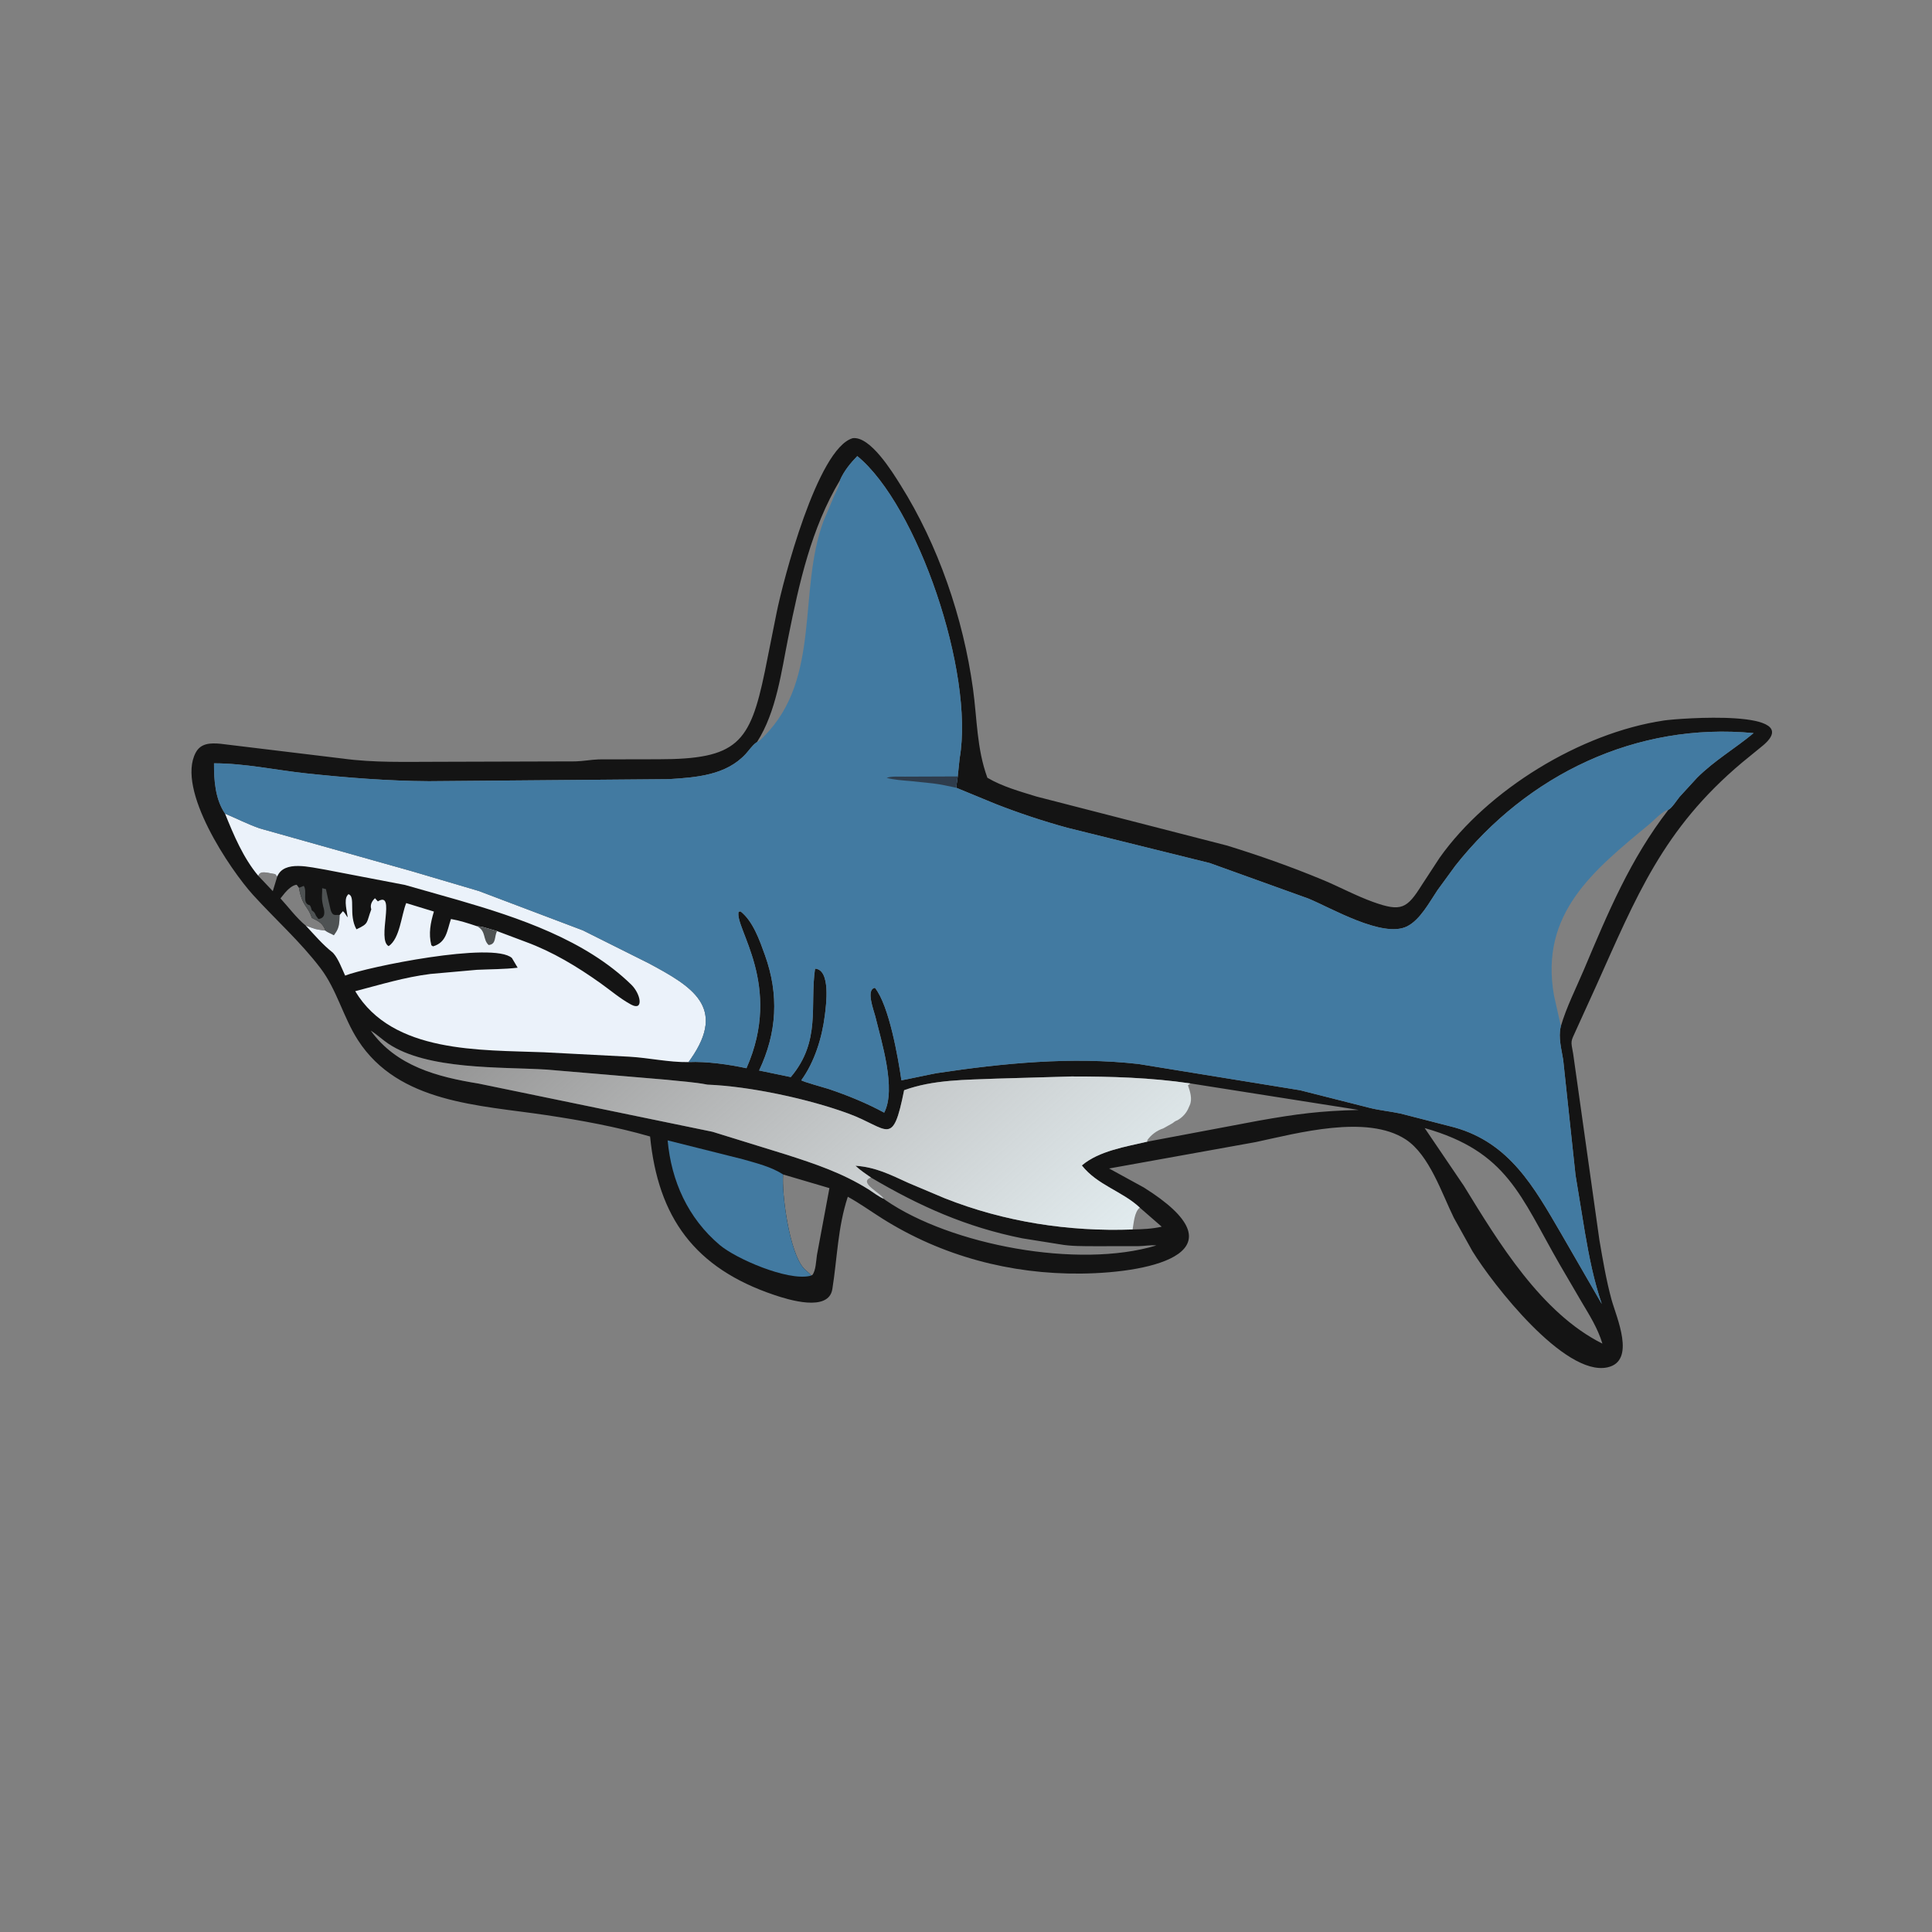 <svg version="1.1" xmlns="http://www.w3.org/2000/svg" style="display: block;" viewBox="0 0 2048 2048" width="640" height="640">
<rect x="0" y="0" width="2048" height="2048" fill="#808080" stroke="none"/>
<defs>
	<linearGradient id="Gradient1" gradientUnits="userSpaceOnUse" x1="620.043" y1="890.906" x2="1084.84" y2="1405.93">
		<stop class="stop0" offset="0" stop-opacity="0.067" stop-color="rgb(255,255,255)"/>
		<stop class="stop1" offset="1" stop-opacity="1" stop-color="rgb(225,235,238)"/>
	</linearGradient>
</defs>
<path transform="translate(0,0)" fill="rgb(20,20,20)" d="M 903.899 464.5 C 922.532 462.078 945.982 500.433 954.325 513.696 C 994.676 577.844 1021.06 655.082 1031.41 730.162 C 1035.85 762.358 1035.32 793.386 1046.66 824.445 C 1062.55 833.843 1081.22 838.945 1098.75 844.373 L 1300.88 896.374 C 1335.14 906.959 1369.41 919.043 1402.51 932.854 C 1420.3 940.278 1437.51 949.633 1455.65 956.152 C 1485.42 966.846 1491.48 963.137 1507.14 938.209 L 1526.04 909.289 C 1577.05 837.291 1675.24 776.965 1763.82 763.75 C 1779.06 761.476 1915.53 751.136 1868.72 790.326 L 1846.5 808.479 C 1762.66 878.979 1734.61 950.302 1691.86 1045.44 L 1670.85 1091.63 C 1664.79 1105.05 1664.97 1102.48 1667.65 1117.23 L 1695.4 1314.28 C 1699.03 1335.41 1702.61 1356.78 1708.24 1377.48 C 1713.26 1395.96 1734.77 1442.88 1703.82 1449.49 C 1658.47 1459.17 1582.47 1361.48 1560.87 1326.37 L 1541.18 1291 C 1528.46 1265.29 1515.21 1224.21 1490.08 1207.82 C 1448.9 1180.95 1374.91 1201.33 1331.08 1210.67 L 1175.72 1238.64 L 1212.49 1258.78 C 1319.29 1325.79 1225.03 1349.23 1145.86 1350.05 C 1071.17 1350.82 998.437 1331.49 935.282 1291.71 C 923.02 1283.98 911.438 1275.61 898.707 1268.6 C 887.988 1301.21 887.601 1333.36 882.318 1366.51 C 878.38 1391.22 835.36 1377.64 820.864 1372.76 C 736.047 1344.23 697.586 1290.2 689.113 1204.74 C 653.094 1194.35 616.049 1187.62 579 1182.06 C 508.18 1171.44 422.506 1169.5 379.384 1102.51 C 363.913 1078.48 357.133 1049.28 339.869 1026.5 C 318.64 998.483 291.877 974.644 268.287 948.699 C 244.097 922.094 186.457 836.939 207.5 797.743 C 212.981 787.534 223.413 787.554 233.541 788.407 L 363 804.073 C 396.883 808.685 429.997 807.498 464.156 807.518 L 610.023 807.099 C 618.439 806.876 626.646 805.243 635 804.976 L 697.79 804.847 C 781.614 804.841 795.021 787.809 810.769 711.805 L 823.336 649.005 C 829.891 616.551 866.425 475.261 903.899 464.5 z M 890.39 509.089 C 859.931 559.98 847.202 617.995 835.627 675.472 C 828.24 712.153 823.033 754.472 802.467 786.602 L 801.382 787.361 C 797.392 790.251 793.999 795.399 790.599 799.105 C 769.651 821.934 737.959 824.103 709.068 825.926 L 454.589 828.096 C 411.786 827.873 366.558 824.319 324 819.728 C 291.941 816.269 259.108 809.098 226.859 809.144 C 226.748 827.014 228.135 847.29 238.565 862.477 C 251.017 867.666 262.467 873.634 275.432 878.14 L 436.105 923.37 L 507.545 944.472 L 617.831 986.192 L 687.852 1021.19 C 733.57 1045.69 770.43 1067.61 732.352 1122.41 L 729.887 1125.85 C 748.83 1124.95 772.897 1128.37 791.284 1132.36 C 830.286 1044.2 778.31 983.631 782.977 966.5 L 785 966.102 C 798.277 976.543 805.314 996.981 810.871 1012.45 C 825.978 1054.49 823.625 1094.76 804.685 1134.78 L 838.262 1141.75 C 870.561 1103.53 858.237 1066.26 863.992 1026.8 C 880.885 1027.93 875.71 1065.68 874.318 1076.67 C 871.335 1100.22 863.469 1125.73 849.428 1145.1 C 850.696 1146.6 874.812 1153.16 878.595 1154.43 C 898.631 1161.2 918.665 1169.35 937.261 1179.46 C 950.383 1154.52 934.194 1103.51 927.836 1077.32 C 926.376 1071.31 917.511 1048.74 927.5 1047.13 C 942.695 1066.28 952.126 1121.89 955.553 1145.18 C 955.964 1145.29 989.738 1138.08 992.875 1137.61 C 1063.14 1127.04 1136.12 1119.82 1207 1127.9 L 1378.2 1155.72 L 1452.34 1174.5 C 1462.92 1177.1 1473.97 1178.13 1484.64 1180.41 L 1541.5 1195.02 C 1600.23 1211.38 1626.01 1258.1 1655.08 1308 L 1697.97 1382.29 C 1689.51 1357.52 1684.56 1332.4 1680.12 1306.64 L 1670.13 1245.72 L 1657.05 1123.5 C 1655.28 1112.33 1651.74 1099.85 1654.38 1088.63 L 1654.6 1087.79 C 1660.47 1067.59 1670.74 1047.46 1678.97 1028 C 1704.49 967.584 1728.14 910.569 1768.62 858.37 C 1772.16 856.714 1777.71 847.953 1780.41 844.693 L 1798.95 824.471 C 1817.47 806.025 1839.12 793.564 1858.9 777.116 C 1734.45 765.325 1619.02 821.183 1542.79 917.605 L 1523.81 943.611 C 1515.33 956.171 1505.49 975.082 1491.47 982.035 C 1465.73 994.799 1410.69 962.215 1386.87 952.5 L 1282.4 914.881 L 1131.5 877.49 C 1105.62 870.395 1080.06 861.91 1055.07 852.112 L 1013.56 835.009 L 1015.25 823.063 L 1017.31 803.546 C 1032.92 713.11 972.52 535.704 908.751 483.465 C 901.481 490.92 894.546 499.471 890.39 509.089 z M 755.212 1199.71 L 833.206 1223.82 C 864.114 1233.73 892.989 1243.42 920.594 1260.73 C 925.768 1263.98 931.15 1268.39 936.742 1270.71 C 934.201 1264.84 909.213 1253.6 923.236 1248.21 C 917.651 1244.27 911.759 1240.51 906.858 1235.73 C 928.246 1237.19 943.885 1245.23 963 1253.97 L 1001.44 1270.19 C 1064.54 1295.24 1132.91 1305.78 1200.6 1303.28 C 1201.83 1296.61 1202.42 1284.67 1208.22 1280.13 C 1189.67 1262.71 1163.39 1256.44 1146.8 1235.42 C 1164.8 1219.99 1193.58 1215.53 1216.1 1210.22 L 1216.24 1208.59 C 1220.19 1202.91 1226.47 1198.28 1233.14 1196.14 L 1243 1190.6 C 1244.37 1189.6 1245.39 1188.63 1246.98 1187.97 L 1248 1187.58 C 1253.33 1184.65 1257.88 1179.69 1260.07 1174.07 L 1261.12 1171.7 C 1264.23 1165.03 1261.52 1156.93 1259.3 1150.5 L 1261.82 1148.47 C 1219.93 1142.31 1177.81 1141.06 1135.54 1141.11 L 1056.5 1143.38 C 1023.76 1144.76 989.672 1144.3 958.401 1155.67 C 946.093 1217.12 942.118 1196.19 899.408 1180.45 C 857.366 1164.97 794.787 1151.48 749.965 1149.77 C 735.687 1147 720.778 1146.17 706.32 1144.56 L 579.001 1133.78 C 530.55 1130.83 452.971 1134.28 411.42 1106.21 C 405.107 1101.95 399.458 1096.48 393.018 1092.49 C 420.099 1130.14 463.566 1141.56 507.221 1148.62 L 755.212 1199.71 z M 1510.23 1195.81 L 1551.76 1257.05 C 1588.58 1317.07 1633.83 1391.97 1698.63 1424.3 C 1693.63 1407.92 1685.1 1394.46 1676.42 1379.87 L 1653.39 1340.45 C 1611.54 1267.74 1598 1220.68 1510.23 1195.81 z M 1261.82 1148.47 L 1259.3 1150.5 C 1261.52 1156.93 1264.23 1165.03 1261.12 1171.7 L 1260.07 1174.07 C 1257.88 1179.69 1253.33 1184.65 1248 1187.58 L 1246.98 1187.97 C 1245.39 1188.63 1244.37 1189.6 1243 1190.6 L 1233.14 1196.14 C 1226.47 1198.28 1220.19 1202.91 1216.24 1208.59 L 1216.1 1210.22 L 1334.13 1187.99 C 1375.15 1180.72 1399.26 1177.62 1440.29 1176.58 L 1261.82 1148.47 z M 936.742 1270.71 L 938.785 1272.29 C 1007.58 1319.72 1142.85 1345.36 1225.83 1320.21 C 1219.5 1319.55 1212.83 1320.94 1206.42 1321 L 1160.18 1321.02 C 1148.03 1320.96 1135.26 1321.16 1123.28 1318.99 L 1083.66 1312.67 C 1024.45 1300.85 974.695 1278.61 923.236 1248.21 C 909.213 1253.6 934.201 1264.84 936.742 1270.71 z M 830.145 1244.98 C 828.572 1265.78 836.605 1327.16 852.032 1344.5 C 854.386 1347.15 857.901 1349.29 859.978 1352.04 L 861.088 1351.56 C 864.864 1346.97 865.074 1336.44 865.977 1330.5 L 879.221 1259.46 L 830.145 1244.98 z M 324.185 981.239 C 335.615 985.28 333.875 985.043 344.943 986.492 C 342.14 978.343 337.776 976.702 330.517 972.941 C 326.356 959.74 320.5 961.5 316.931 941.134 L 314.5 937.866 C 309.951 938.235 305.029 942.988 302.139 946.335 L 297.301 952.34 C 305.712 961.483 314.611 973.52 324.185 981.239 z M 1208.22 1280.13 C 1202.42 1284.67 1201.83 1296.61 1200.6 1303.28 C 1210.91 1303.1 1221.37 1302.66 1231.46 1300.35 L 1208.22 1280.13 z M 273.827 928.432 L 289.178 944.638 L 293.894 929.161 L 291.652 926.581 C 283.988 925.589 275.892 922.093 273.827 928.432 z"/>
<path transform="translate(0,0)" fill="rgb(78,82,83)" d="M 316.931 941.134 L 321.995 939.067 C 326.242 945.251 319.456 957.701 328.5 959.666 C 329.549 961.472 330.038 962.953 330.5 964.987 L 331.909 966.028 C 333.828 967.509 334.045 968.861 335.115 970.952 L 337.5 974.165 C 345.347 973.378 344.328 966.188 342.51 960.5 L 341.752 956.56 C 340.708 950.778 341.731 946.915 341.51 941.5 L 345.49 942.5 C 345.492 943.136 350.362 964.258 350.469 964.5 L 350.986 966.005 C 353.284 971.457 355.644 969.492 360.07 969.939 C 359.694 977.31 359.955 983.022 355.45 989.178 L 353.894 991.418 C 351.087 989.625 347.193 988.543 344.943 986.492 C 342.14 978.343 337.776 976.702 330.517 972.941 C 326.356 959.74 320.5 961.5 316.931 941.134 z"/>
<path transform="translate(0,0)" fill="rgb(66,122,161)" d="M 859.978 1352.04 L 858.356 1352.57 C 834.341 1357.86 780.092 1334.28 762.891 1319.71 C 729.325 1291.29 711.631 1252.15 707.727 1208.86 L 787.491 1228.87 C 801.803 1233 817.557 1236.81 830.145 1244.98 C 828.572 1265.78 836.605 1327.16 852.032 1344.5 C 854.386 1347.15 857.901 1349.29 859.978 1352.04 z"/>
<path transform="translate(0,0)" fill="rgb(235,242,250)" d="M 238.565 862.477 C 251.017 867.666 262.467 873.634 275.432 878.14 L 436.105 923.37 L 507.545 944.472 L 617.831 986.192 L 687.852 1021.19 C 733.57 1045.69 770.43 1067.61 732.352 1122.41 L 729.887 1125.88 C 708.652 1126.19 687.952 1121.32 666.876 1120.14 L 576.5 1115.46 C 509.494 1112.8 416.189 1116.82 376.543 1050.71 C 403.088 1043.78 428.965 1035.84 456.286 1032.43 L 505.574 1028.04 C 520.004 1027.35 534.368 1027.5 548.742 1025.81 L 542.663 1015.55 C 523.008 997.723 388.54 1025.12 365.855 1034.18 C 362.73 1027.33 358.604 1016.41 353.736 1010.87 L 352.752 1009.79 C 342.252 1001.6 333.235 990.959 324.185 981.239 C 335.615 985.28 333.875 985.043 344.943 986.492 C 347.193 988.543 351.087 989.625 353.894 991.418 L 355.45 989.178 C 359.955 983.022 359.694 977.31 360.07 969.939 L 363.5 965.908 C 365.458 967.522 366.038 968.979 367.429 971 L 368.607 972.447 C 367.835 966.463 364.464 954.057 368.148 949.291 L 369.264 947.895 C 377.395 949.838 369.113 969.604 377.849 985.103 C 391.46 978.827 388.129 978.364 393.579 964 L 393.292 962.875 C 392.372 958.606 394.546 954.902 397.5 952.149 L 400.533 955.5 C 420.176 943.613 399.111 996.139 412 1002.94 C 423.981 994.765 425.323 970.399 430.585 957.304 L 459.948 966.295 C 456.321 978.357 454.14 989.58 457.226 1002 L 459 1003.19 C 473.445 999.012 473.827 986.546 478.036 974.191 C 487.564 975.817 496.508 978.783 505.657 981.84 C 509.029 982.058 511.596 982.534 514.815 983.5 L 526.913 987 L 557.251 998.41 C 585.933 1008.94 611.903 1024.67 636.692 1042.32 C 647.137 1049.76 657.713 1058.84 669 1064.9 C 682.598 1072.19 679.36 1053.69 669.157 1043.74 C 620.469 996.246 549.586 972.653 485.931 954.162 L 429.357 938.101 L 344.966 921.9 C 328.831 919.371 301.124 911.572 293.894 929.161 L 291.652 926.581 C 283.988 925.589 275.892 922.093 273.827 928.432 C 257.943 909.525 247.668 885.202 238.565 862.477 z"/>
<path transform="translate(0,0)" fill="rgb(78,82,83)" d="M 505.657 981.84 C 509.029 982.058 511.596 982.534 514.815 983.5 L 526.913 987 C 523.724 993.016 526.349 1000.9 518 1001.78 C 511.666 996.024 515.434 987.524 506.547 982.336 L 505.657 981.84 z"/>
<path transform="translate(0,0)" fill="url(#Gradient1)" d="M 755.212 1199.71 L 507.221 1148.62 C 463.566 1141.56 420.099 1130.14 393.018 1092.49 C 399.458 1096.48 405.107 1101.95 411.42 1106.21 C 452.971 1134.28 530.55 1130.83 579.001 1133.78 L 706.32 1144.56 C 720.778 1146.17 735.687 1147 749.965 1149.77 C 794.787 1151.48 857.366 1164.97 899.408 1180.45 C 942.118 1196.19 946.093 1217.12 958.401 1155.67 C 989.672 1144.3 1023.76 1144.76 1056.5 1143.38 L 1135.54 1141.11 C 1177.81 1141.06 1219.93 1142.31 1261.82 1148.47 L 1259.3 1150.5 C 1261.52 1156.93 1264.23 1165.03 1261.12 1171.7 L 1260.07 1174.07 C 1257.88 1179.69 1253.33 1184.65 1248 1187.58 L 1246.98 1187.97 C 1245.39 1188.63 1244.37 1189.6 1243 1190.6 L 1233.14 1196.14 C 1226.47 1198.28 1220.19 1202.91 1216.24 1208.59 L 1216.1 1210.22 C 1193.58 1215.53 1164.8 1219.99 1146.8 1235.42 C 1163.39 1256.44 1189.67 1262.71 1208.22 1280.13 C 1202.42 1284.67 1201.83 1296.61 1200.6 1303.28 C 1132.91 1305.78 1064.54 1295.24 1001.44 1270.19 L 963 1253.97 C 943.885 1245.23 928.246 1237.19 906.858 1235.73 C 911.759 1240.51 917.651 1244.27 923.236 1248.21 C 909.213 1253.6 934.201 1264.84 936.742 1270.71 C 931.15 1268.39 925.768 1263.98 920.594 1260.73 C 892.989 1243.42 864.114 1233.73 833.206 1223.82 L 755.212 1199.71 z"/>
<path transform="translate(0,0)" fill="rgb(66,122,161)" d="M 890.39 509.089 C 894.546 499.471 901.481 490.92 908.751 483.465 C 972.52 535.704 1032.92 713.11 1017.31 803.546 L 1015.25 823.063 L 1013.56 835.009 L 1055.07 852.112 C 1080.06 861.91 1105.62 870.395 1131.5 877.49 L 1282.4 914.881 L 1386.87 952.5 C 1410.69 962.215 1465.73 994.799 1491.47 982.035 C 1505.49 975.082 1515.33 956.171 1523.81 943.611 L 1542.79 917.605 C 1619.02 821.183 1734.45 765.325 1858.9 777.116 C 1839.12 793.564 1817.47 806.025 1798.95 824.471 L 1780.41 844.693 C 1777.71 847.953 1772.16 856.714 1768.62 858.37 C 1728.14 910.569 1704.49 967.584 1678.97 1028 C 1670.74 1047.46 1660.47 1067.59 1654.6 1087.79 L 1654.38 1088.63 C 1651.74 1099.85 1655.28 1112.33 1657.05 1123.5 L 1670.13 1245.72 L 1680.12 1306.64 C 1684.56 1332.4 1689.51 1357.52 1697.97 1382.29 L 1655.08 1308 C 1626.01 1258.1 1600.23 1211.38 1541.5 1195.02 L 1484.64 1180.41 C 1473.97 1178.13 1462.92 1177.1 1452.34 1174.5 L 1378.2 1155.72 L 1207 1127.9 C 1136.12 1119.82 1063.14 1127.04 992.875 1137.61 C 989.738 1138.08 955.964 1145.29 955.553 1145.18 C 952.126 1121.89 942.695 1066.28 927.5 1047.13 C 917.511 1048.74 926.376 1071.31 927.836 1077.32 C 934.194 1103.51 950.383 1154.52 937.261 1179.46 C 918.665 1169.35 898.631 1161.2 878.595 1154.43 C 874.812 1153.16 850.696 1146.6 849.428 1145.1 C 863.469 1125.73 871.335 1100.22 874.318 1076.67 C 875.71 1065.68 880.885 1027.93 863.992 1026.8 C 858.237 1066.26 870.561 1103.53 838.262 1141.75 L 804.685 1134.78 C 823.625 1094.76 825.978 1054.49 810.871 1012.45 C 805.314 996.981 798.277 976.543 785 966.102 L 782.977 966.5 C 778.31 983.631 830.286 1044.2 791.284 1132.36 C 772.897 1128.37 748.83 1124.95 729.887 1125.85 L 732.352 1122.41 C 770.43 1067.61 733.57 1045.69 687.852 1021.19 L 617.831 986.192 L 507.545 944.472 L 436.105 923.37 L 275.432 878.14 C 262.467 873.634 251.017 867.666 238.565 862.477 C 228.135 847.29 226.748 827.014 226.859 809.144 C 259.108 809.098 291.941 816.269 324 819.728 C 366.558 824.319 411.786 827.873 454.589 828.096 L 709.068 825.926 C 737.959 824.103 769.651 821.934 790.599 799.105 C 793.999 795.399 797.392 790.251 801.382 787.361 L 802.467 786.602 C 823.033 754.472 828.24 712.153 835.627 675.472 C 847.202 617.995 859.931 559.98 890.39 509.089 z M 1654.6 1087.79 C 1660.47 1067.59 1670.74 1047.46 1678.97 1028 C 1704.49 967.584 1728.14 910.569 1768.62 858.37 C 1762.55 859.433 1753.33 869.566 1748.32 873.711 C 1688.9 922.851 1632.06 968.37 1647.26 1055.08 L 1654.6 1087.79 z M 890.39 509.089 C 859.931 559.98 847.202 617.995 835.627 675.472 C 828.24 712.153 823.033 754.472 802.467 786.602 C 805.043 786.006 808.428 781.966 810.353 780.013 C 870.901 718.579 845.429 626.553 872.982 552.27 L 884.688 524.654 C 886.817 519.979 890.444 514.292 890.39 509.089 z"/>
<path transform="translate(0,0)" fill="rgb(46,60,76)" d="M 1013.56 835.009 C 1005.41 833.343 997.168 831.391 988.907 830.438 L 965.044 827.946 C 956.929 827.29 947.715 826.649 939.829 824.562 C 944.93 822.566 953.703 823.39 959.24 823.269 L 1015.25 823.054 L 1013.56 835.009 z"/>
</svg>
